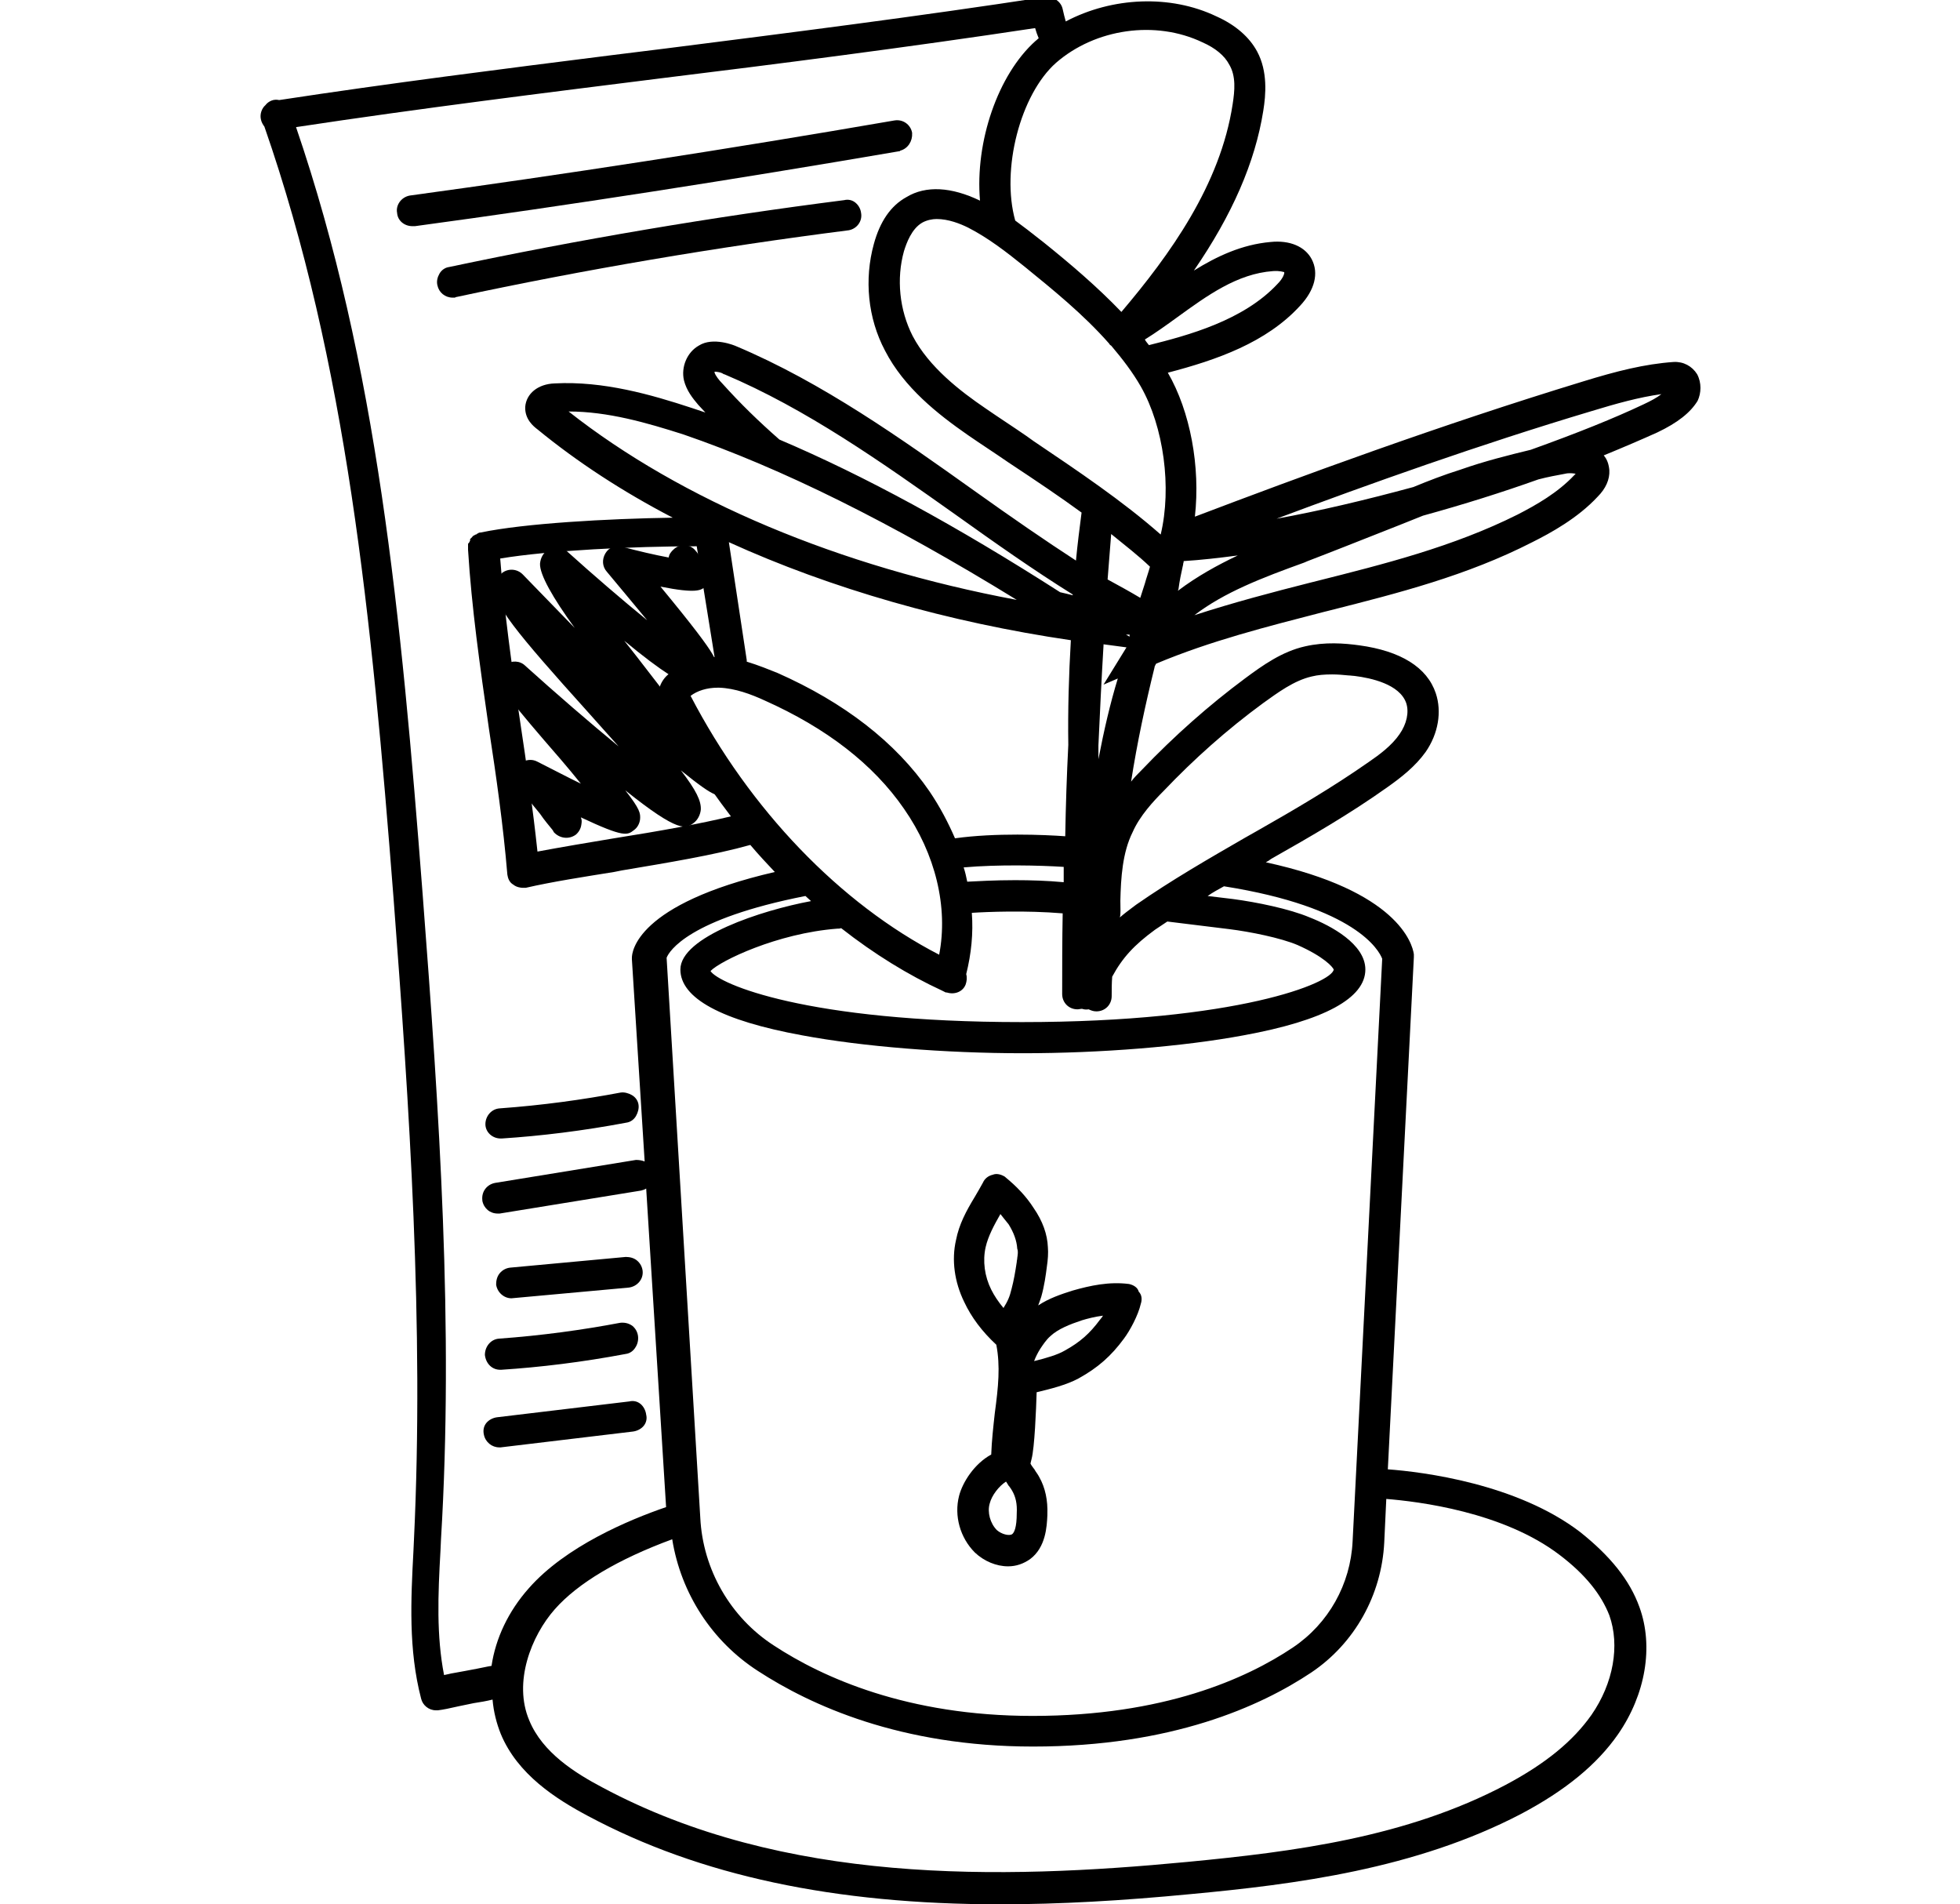 <svg version="1.1" id="Livello_1" xmlns="http://www.w3.org/2000/svg" xmlns:xlink="http://www.w3.org/1999/xlink" x="0px" y="0px" viewBox="0 0 384 373" style="enable-background:new 0 0 384 373;" xml:space="preserve">
    <g>
        <g>
            <g>
                <g>
                    <path class="lineal-fill" d="M97.9,133.1c0-0.3,0-0.6,0-0.8c0.1-0.8,0.5-1.6,1.2-2.1c1.1-0.9,2.8-0.8,3.8,0.2
					c6.1,5.5,12.7,11.2,18.3,15.8c-2-2.2-4-4.5-5.9-6.6c-14.5-16.1-18.6-21.2-18.4-24.7c0.1-1.1,0.7-2,1.5-2.7
					c1.2-0.9,2.9-0.8,4,0.3c3.3,3.4,6.8,7,10.2,10.5c-4.3-5.9-6.9-10.5-6.8-12.6c0.1-1.1,0.6-2,1.4-2.6c1.1-0.9,2.8-0.8,3.9,0.2
					c5.1,4.6,10.8,9.5,15.7,13.5c-2.5-3-5.3-6.4-7.9-9.5c-0.9-1-1-2.4-0.3-3.6s2-1.7,3.3-1.3c3,0.8,6.4,1.6,9.1,2.1
					c0.1-0.6,0.4-1.1,1.1-1.7c1.3-1.1,3.2-0.9,4.2,0.4c0.1,0.1,0.1,0.2,0.2,0.2c0.1,0.2,0.3,0.5,0.6,0.7c2,2.5,2.3,2.9,2.1,4.2
					c-0.1,0.8-0.5,1.5-1.1,2c-0.8,0.6-1.7,1.3-8.7-0.1c12.8,15.5,10.8,14.5,10.6,15.7c-0.1,0.8-0.6,1.7-1.2,2.2
					c-1.6,1.3-1.4,5.2-16.5-7.3c6,7.5,12.7,16.9,20.3,25.2c0.6,0.6,0.8,1.5,0.8,2.3c-0.1,0.8-0.5,1.6-1.2,2.1
					c-1.3,1-1.5,1.7-8.8-4.2c3,3.9,4,6,3.9,7.7c-0.1,1-0.6,2-1.4,2.6c-1.5,1.1-2.8,2.1-13.4-6.4c2.9,3.7,3,4.5,2.9,5.7
					c-0.1,0.8-0.5,1.6-1.2,2.1c-1.3,1-1.9,1.5-10.4-2.5c0.2,0.5,0.2,0.8,0.1,1.4c-0.1,0.8-0.5,1.5-1.1,2c-1.4,1-3.2,0.7-4.3-0.5
					c-0.1-0.2-0.2-0.4-0.3-0.5c-0.4-0.5-1.6-1.9-2.4-3.1c-4.7-5.7-5.2-6.3-5-7.9c0.1-0.8,0.5-1.5,1.2-2c0.9-0.7,2.2-0.9,3.3-0.3
					c2.8,1.4,5.8,3,8.5,4.3c-1.3-1.6-2.6-3.2-3.9-4.7C100,137.4,98.1,134.9,97.9,133.1z" />
                </g>
            </g>
        </g>
    </g>
    <g>
        <path class="lineal-stroke" d="M221.2,251.5L221.2,251.5c-3.9-0.5-7.6,0.3-11.1,1.3c-2.2,0.7-4.6,1.5-6.7,2.9c0.2-0.5,0.4-1.1,0.6-1.7
		c0.6-2.1,0.9-4.3,1.1-5.9c0.2-1.3,0.3-2.7,0.2-3.8c-0.1-2.5-1-5.1-2.8-7.7c-1.4-2.2-3.3-4.2-5.5-6l-0.1-0.1
		c-0.8-0.5-1.7-0.7-2.4-0.4c-0.9,0.2-1.6,0.8-1.9,1.5c-0.5,0.9-1,1.8-1.6,2.8c-1.7,2.8-3.1,5.4-3.7,8.5c-0.9,3.9-0.3,8.2,1.6,12.1
		c1.4,3,3.5,5.8,6.3,8.4c0.8,4.2,0.4,8.2-0.3,13.4c-0.3,2.7-0.6,5.4-0.7,8.1c-3.3,1.8-5.6,5.4-6.3,8.1c-1,3.9,0.2,8.2,3.1,11.1
		c1.8,1.7,4.2,2.7,6.5,2.7c1.6,0,3-0.5,4.3-1.4c3.1-2.3,3.3-6.4,3.4-8.6l0-0.2c0.1-2.7-0.4-5.2-1.6-7.3c-0.2-0.4-0.5-0.8-0.7-1.1
		c-0.1-0.2-0.2-0.3-0.3-0.5l-0.1-0.1c-0.3-0.4-0.5-0.7-0.6-0.9c0,0,0-0.2,0.2-0.9c0.6-2.2,0.9-9.8,1-13.1c2.5-0.6,5.8-1.4,8.2-2.7
		c3.8-2.1,6.4-4.4,8.9-7.8c1.2-1.6,2.8-4.6,3.3-6.8c0.3-0.9,0.2-1.8-0.4-2.4C222.9,252.2,222.1,251.7,221.2,251.5z M199.2,296.4
		c0,2.8-0.5,3.8-0.9,4.1c-0.6,0.4-2.1,0-3-0.8c-1.3-1.3-1.9-3.5-1.4-5.2c0.4-1.6,1.8-3.4,3.2-4.3c0.1,0.1,0.1,0.2,0.2,0.3
		c0.1,0.2,0.2,0.3,0.3,0.5l0.1,0.1c0.3,0.4,0.5,0.7,0.6,0.9C199,293.2,199.3,294.6,199.2,296.4z M199.3,246.4c0,0.3-0.1,0.5-0.1,0.8
		c-0.3,2-0.6,3.7-1,5.2c-0.4,1.7-0.8,2.5-1.6,3.8c-1-1.2-1.8-2.4-2.4-3.6l0,0c-1.3-2.6-1.7-5.6-1.1-8.3c0.5-2.2,1.7-4.4,2.9-6.5
		c0.5,0.6,1,1.3,1.6,2c1,1.6,1.6,3.2,1.7,4.8C199.5,245.1,199.4,245.7,199.3,246.4z M216.1,257.7c-0.2,0.3-0.4,0.6-0.6,0.8l0,0
		c-2,2.7-3.9,4.4-7,6.1c-1.2,0.7-3.4,1.4-5.9,2c0.3-0.8,0.7-1.6,1.2-2.4c0.6-0.9,1.2-1.8,2-2.5c1.5-1.4,3.8-2.3,6.2-3.1
		C213,258.3,214.5,257.9,216.1,257.7z" />
        <path class="lineal-stroke" d="M332.5,73.3L332.5,73.3c-1-1.6-2.7-2.5-4.6-2.4c-5.7,0.4-11.2,1.8-17.7,3.8c-28.2,8.6-55.3,18.6-76.1,26.5
		c1.1-9.8-0.9-20.6-5.3-28.2c9.6-2.5,19.3-5.9,25.9-13.1c2.9-3.1,3.7-6.4,2.3-9.1c-1.3-2.5-4.3-3.8-8.1-3.4
		c-5.6,0.5-10.5,2.8-15,5.6c7.5-10.9,12-21.2,13.6-31.3c0.5-3.1,0.9-7.7-1.2-11.6c-1.5-2.8-4.2-5.2-8-6.9c-9-4.3-20.4-3.8-29.5,1
		c-0.2-0.7-0.4-1.5-0.6-2.4c-0.3-1.5-1.8-2.5-3.4-2.4c-24.7,3.8-50,7-74.4,10.1l-10.5,1.3c-21.4,2.7-43.6,5.5-65.2,8.8
		c-0.5-0.1-1-0.1-1.5,0.1c-0.5,0.2-0.9,0.5-1.2,0.9c-0.7,0.6-1.1,1.7-0.9,2.7c0.1,0.6,0.4,1.1,0.7,1.5c16.1,46.3,21,95.8,25.3,151.1
		c3.1,40.7,6,83.9,4,125.7l-0.1,2.2c-0.5,9.5-1,19.3,1.5,28.9c0.3,1.3,1.5,2.3,2.9,2.3l0.4,0c0.9-0.1,2.4-0.4,4.1-0.8
		c0.9-0.2,1.9-0.4,2.9-0.6c1.3-0.2,2.5-0.4,3.7-0.7c0.2,2.4,0.8,4.7,1.6,6.7c3.3,8,10.9,12.8,17.1,16.1
		c21.9,11.7,48.3,17.3,80.7,17.3c11.7,0,23.9-0.7,37.4-2c20.4-1.9,44-4.9,64.7-15.7c8.7-4.6,14.9-9.7,19-15.6
		c5.4-7.8,7-17.2,4.2-24.9c-1.9-5.3-5.7-10-11.6-14.7c-12.4-9.5-30.9-11.8-37.7-12.3l5.1-100.3v-0.4l0-0.2c-0.3-2.1-3.2-12.4-29-18
		c0.3-0.2,0.6-0.3,0.8-0.5l0.3-0.2c7.6-4.3,15.4-8.8,22.7-14c2.7-1.9,5.5-4.1,7.5-6.9c2.5-3.6,3.2-7.9,2-11.5
		c-1.7-5.1-6.9-8.3-15-9.4c-2.9-0.4-6.7-0.7-10.6,0.2c-4.5,1-8.3,3.7-11.8,6.3c-7,5.2-13.8,11.2-20.2,17.9c-0.7,0.7-1.5,1.5-2.1,2.3
		c1.2-7.7,2.8-15.1,4.6-22.4c0-0.2,0.1-0.3,0.2-0.5c0-0.1,0.1-0.1,0.1-0.2c10.7-4.5,21.9-7.3,32.7-10.1l1.6-0.4
		c13-3.3,26.5-6.7,39.4-13.3c3.6-1.8,8.9-4.7,12.8-8.9c1.6-1.6,2.4-3.4,2.3-5.2c-0.1-1.1-0.4-2.1-1.1-2.9c3.9-1.6,7.4-3.1,10.5-4.5
		c4-1.9,6.5-3.9,7.9-6.2C333.3,77,333.4,75,332.5,73.3z M219.5,176.4c0.1-4.4,0.4-9.4,2.4-13.4c1.4-3.2,4.1-6.1,6.1-8.1l0,0
		c5.9-6.2,12.4-12,19.5-17.2c2.8-2,6-4.4,9.5-5.2c1.2-0.3,2.5-0.4,4-0.4c1.1,0,2.2,0.1,3.2,0.2c0.4,0,0.9,0.1,1.2,0.1
		c3.2,0.4,8.8,1.6,10.1,5.3c0.6,1.8,0.1,4.1-1.3,6.1c-1.5,2.2-3.9,4-6.1,5.5c-7,4.9-14.5,9.3-21.9,13.5l-2.3,1.3
		c-7.1,4.1-14.4,8.3-21.3,13.1l-0.8,0.6c-0.8,0.6-1.6,1.2-2.4,1.9C219.6,178.9,219.5,178.2,219.5,176.4z M118,350.1
		c-5.3-2.8-11.7-6.8-14.3-13.1c-3.2-7.5,0.4-16.6,5-21.8c4.5-5.1,12.4-9.8,23-13.7c1.7,10.6,7.8,20,16.8,25.8
		c10.3,6.7,27.9,14.8,53.9,14.8c27.2,0,44.6-7.9,54.5-14.5c8.5-5.7,13.8-15.2,14.3-25.5l0.4-8.5c6.2,0.5,22.9,2.5,34,11
		c5,3.8,8.1,7.7,9.7,11.8c2.1,5.9,0.8,13.3-3.5,19.5c-3.6,5.1-8.9,9.5-16.8,13.7c-19.5,10.3-41.5,13.1-62.4,15.1
		C195.9,368.2,153.5,369.1,118,350.1z M82.8,175.1C78.6,120.5,73.9,71.4,58,24.9c24.4-3.7,49.5-6.8,71.8-9.6c22-2.7,47.9-6,73-9.8
		c0.2,0.7,0.4,1.3,0.7,2c0,0,0,0,0,0c-0.2,0.1-0.3,0.3-0.6,0.5c-7.4,6.6-11.9,19.8-10.9,31.3c-5.6-2.7-10.6-3-14.4-0.7
		c-3.1,1.7-5.2,4.8-6.4,9.2c-1.9,6.9-1.2,14.5,2.2,20.9c3.7,7.2,10.3,12.4,16.2,16.5c2.6,1.8,5.4,3.6,8,5.4
		c5.6,3.7,10.2,6.8,14.3,9.8c-0.4,3.1-0.8,6.2-1.1,9.4c-6-3.9-12.4-8.3-20.1-13.8c-13.9-9.9-29.6-21.1-46.5-28.2
		c-0.2-0.1-4.5-1.9-7.3-0.1c-2.3,1.3-3.5,4.2-2.9,6.8c0.5,2,1.7,3.5,2.8,4.8c0.5,0.5,0.9,1,1.4,1.5c-0.9-0.3-1.8-0.6-2.7-0.9
		c-7.9-2.6-17.3-5.3-26.8-4.8c-3.3,0.1-5.6,2-5.8,4.6c-0.1,2.4,1.6,3.8,2.4,4.4c7.8,6.4,16.7,12.2,26.5,17.3
		c-12.8,0.2-29,1.1-37.6,2.9c-0.3,0-0.5,0.1-0.6,0.2c-0.1,0-0.2,0.1-0.3,0.2c0,0,0,0-0.1,0c-0.1,0-0.1,0.1-0.2,0.1
		c-0.2,0.1-0.4,0.2-0.5,0.4l-0.4,0.4v0.2c0,0,0,0,0,0.1c0,0.1-0.1,0.1-0.1,0.2c0,0.1-0.1,0.1-0.1,0.2l-0.2,0.2l0,1.2
		c0.7,11.3,2.3,22.6,4.1,35.1c1.4,9.1,2.8,18.9,3.6,28.5c0.1,0.6,0.3,1.5,1.2,2c0.6,0.5,1.5,0.6,1.8,0.6h0.4l0.2,0
		c5.2-1.2,11.7-2.2,17.3-3.1l1.5-0.3c8.9-1.5,18.1-3,25.2-5c1.6,1.9,3.2,3.6,4.8,5.3c-27.2,6.3-28,15.7-28,16.8l0,0.3l2.5,39.6
		c-0.5-0.2-1.1-0.3-1.7-0.3l-27.6,4.5c-1.6,0.3-2.7,1.7-2.5,3.4l0,0.1c0.3,1.5,1.5,2.5,3,2.5h0.4l27.7-4.5c0.4-0.1,0.7-0.2,1-0.4
		l3.9,62.4c-7.3,2.5-19.7,7.7-26.9,15.9c-4,4.5-6.5,9.8-7.3,15.2l-0.6,0.1c-1.4,0.3-3,0.6-4.6,0.9c-0.7,0.1-1.5,0.3-2.2,0.4
		c-0.7,0.1-1.3,0.3-1.9,0.4c-1.5-7.7-1.2-15.6-0.7-24.4l0.1-2.2C88.9,260.1,86.1,218.1,82.8,175.1z M225.1,67.6
		c-0.3-0.4-0.6-0.7-0.8-1.1c2.1-1.3,4.2-2.8,6.4-4.4c5.8-4.2,11.7-8.5,18.7-9c1.4-0.1,2.1,0.2,2.2,0.2c0.1,0.3-0.3,1.3-1.3,2.3
		C243.6,62.8,232.7,65.7,225.1,67.6z M199.2,117.5c-34.8-6.5-65.7-19.5-87.8-36.9c7.7,0,15.3,2.2,22.5,4.5
		C153.1,91.7,174.5,102.3,199.2,117.5z M210.2,116.6c-0.8-0.2-1.6-0.4-2.5-0.6c-20.3-13-38.3-22.8-55-29.9c-4.2-3.7-7.5-6.9-11.2-11
		c-0.6-0.6-1.3-1.5-1.5-2.1c0-0.1,0-0.1,0-0.2c0.4,0,1.3,0.1,1.8,0.5l0.1,0c16.1,6.8,30.9,17.3,45.3,27.5
		c7.7,5.5,15.2,10.8,22.9,15.6C210.2,116.5,210.2,116.6,210.2,116.6z M130.8,132.2c-1.8,1.6-2.4,4.3-1.2,6.4
		c3.8,7.4,8.4,14.5,13.6,21.3c-5.8,1.4-13.4,2.8-23.5,4.4c-4.2,0.7-9.6,1.6-14.4,2.5c-0.9-8.4-2.1-16.9-3.4-25.5
		c-1.7-11.3-3.1-21.5-3.9-31.9c9.6-1.6,26.2-2.4,38.5-2.4l3.5,21.7C136.6,128.9,133.3,130.1,130.8,132.2z M208.4,169.8c0,1,0,2,0,3
		c-3.2-0.3-6.5-0.4-9.5-0.4c-4,0-7.5,0.2-9.4,0.3c-0.2-1-0.4-1.9-0.7-2.8C195.6,169.3,203.8,169.5,208.4,169.8z M209.8,125.4
		c-0.4,6.8-0.6,13.7-0.5,20.5c-0.3,5.9-0.5,11.9-0.6,17.9c-4.1-0.3-13.7-0.7-21.6,0.4c-1.3-3-2.9-6.1-5-9.2
		c-6.6-9.6-16.7-17.4-29.8-23.2c-1.5-0.6-3.7-1.5-6-2.2c0-0.1,0-0.2,0-0.3l-3.5-23.1C162.8,115.3,185.9,121.9,209.8,125.4z
		 M140.6,134.7l0.3,0c3.1,0.1,6.3,1.3,8.9,2.5c12.1,5.4,21.3,12.5,27.3,21.2c6.2,8.9,8.7,19.3,6.9,28.6
		c-19.4-10-37.1-28.4-48.7-50.7C136.6,135.3,138.5,134.7,140.6,134.7z M261.3,189.9c-0.3,2.6-18.8,10.3-61.1,10.3
		c-42.3,0-59.4-7.5-61-10c1.9-2,13.1-7.4,24.8-8.3c0.3,0,0.5,0,0.8-0.1c6.5,5.1,13.2,9.2,19.7,12.2l0.8,0.4h0.2
		c1.6,0.5,3.2-0.2,3.7-1.6c0.2-0.6,0.3-1.3,0.1-2c1-4,1.4-8,1.1-12c3-0.2,10.6-0.5,17.8,0.1c-0.1,5.3-0.1,10.7-0.1,15.8
		c0,1.7,1.3,3,3,3c0.3,0,0.6-0.1,0.9-0.1c0.3,0.1,0.7,0.2,1.3,0.1c0.4,0.2,0.9,0.4,1.5,0.4c1.7,0,3-1.3,3-3c0-1.3,0-2.5,0.1-3.8
		c2-3.7,4.3-6.2,8.4-9.2l2.4-1.6l12.2,1.5c4,0.5,10,1.7,13.3,3.1C259.4,187.4,261.1,189.4,261.3,189.9z M227.4,104.7
		c-7.5-6.6-16.3-12.5-24.9-18.3l-1.4-1c-2.6-1.8-5.4-3.6-8-5.4c-5-3.4-11.1-8.1-14.3-14.2c-2.6-5.1-3.2-11.2-1.7-16.6
		c0.5-1.6,1.5-4.4,3.6-5.6c0.9-0.5,2-0.7,2.8-0.7c2.3,0,4.6,0.9,6.2,1.7c3.9,2,7.4,4.7,11,7.6c5.4,4.4,11.5,9.3,16.6,15.1
		c0.1,0.2,0.2,0.3,0.4,0.4l0,0c2.2,2.6,4.2,5.2,5.8,8C228,83.6,229.6,95.5,227.4,104.7z M220.7,126.8l-4.5,7.3l2.8-1.2
		c-1.5,4.9-2.7,10.1-3.8,15.8c0-0.9,0-1.8,0-2.7c0.3-6.6,0.6-12.9,1-19.6l0-0.2L220.7,126.8z M221.3,124.7l-0.7-0.4
		c0.2,0,0.4,0,0.6,0c0,0,0.1,0,0.1,0L221.3,124.7z M216.1,118.7C216.1,118.7,216.1,118.7,216.1,118.7L216.1,118.7
		C216.1,118.7,216.1,118.7,216.1,118.7z M230.8,115.7c0-0.1,0-0.2,0.1-0.3l0-0.1c0.2-1.5,0.5-3,0.8-4.3c0-0.1,0.1-0.3,0.1-0.5
		c0-0.2,0.1-0.3,0.1-0.5l0-0.1c3.3-0.2,6.8-0.6,10.6-1.1C238.5,110.7,234.5,112.9,230.8,115.7z M241.5,20.4
		c-2.4,15.8-12.3,29.5-21.8,40.7c-4.8-5-10.1-9.5-15.2-13.6l-0.9-0.7c-1.5-1.2-3.2-2.5-4.7-3.6c-2.8-10,1-24.7,8-30.9
		c7.7-6.7,19.5-8.4,28.7-4l0,0c2.5,1.1,4.3,2.6,5.2,4.3C242.2,14.9,241.9,17.8,241.5,20.4z M265,301.9c-0.4,8.4-4.7,16.1-11.7,20.8
		c-9.1,6.1-25.3,13.4-51,13.4c-24.5,0-41.1-7.5-50.7-13.8c-8.5-5.5-13.9-14.9-14.4-25l-6.6-109.7c0.5-1.3,4.3-7.6,27.2-12.1l1.1,1
		c-9.7,1.8-25.6,7-25.6,13.4c0,5.6,8,10,23.9,12.9c11.8,2.2,28,3.5,43.2,3.5s31.4-1.3,43.2-3.5c15.9-2.9,23.9-7.3,23.9-12.9
		c0-5-6.8-8.6-10.9-10.2c-4-1.7-10.5-3-15-3.6l-5-0.6c1-0.7,2.1-1.3,3.2-1.9c25.9,4.1,30.4,12.6,31,14.2L265,301.9z M217,113.5
		l0.7-8.9c2.7,2.2,5.3,4.2,7.6,6.4c-0.3,1.1-0.7,2.2-1,3.3c-0.3,0.9-0.6,1.9-0.9,2.8C221.4,115.9,219.2,114.7,217,113.5z
		 M255.5,110.2l0.7-0.3c2.3-0.9,4.7-1.8,7.2-2.8l10.9-4.3l4.5-1.8c8-2.2,15.6-4.6,22.6-7.1c1.9-0.5,3.6-0.8,5.2-1.1l0,0
		c0.8-0.2,1.6-0.1,2.1,0c-0.1,0.1-0.2,0.2-0.3,0.3c-3.2,3.4-7.4,5.8-11.1,7.7c-12.6,6.3-26.2,9.7-39.3,13l-1.2,0.3
		c-7.5,1.9-15.1,3.9-22.8,6.4C239.9,116,247.2,113.2,255.5,110.2z M322,79.2c-5.7,2.7-12.9,5.6-22.1,8.9c-4.1,1-9,2.2-13.8,3.9
		c-3.2,1-6.3,2.2-9.2,3.4c-9.6,2.6-18.5,4.7-26.8,6.2c17.9-6.7,39.7-14.5,61.8-21.1c4.6-1.4,9.2-2.7,13.6-3.3
		C324.6,77.9,323.5,78.5,322,79.2L322,79.2z" />
        <path class="lineal-stroke" d="M176.4,29.5c1.5-0.4,2.4-1.9,2.3-3.4l0-0.1c-0.3-1.6-1.8-2.7-3.5-2.4c-33,5.7-64.9,10.6-94.9,14.7
		c-1.7,0.3-2.8,1.9-2.5,3.4c0.1,1.5,1.4,2.6,3,2.6h0.4l0.1,0c30.3-4.1,62.3-9.1,95-14.7L176.4,29.5z" />
        <path class="lineal-stroke" d="M89.2,58.2l0.1,0c25.2-5.4,51.1-9.8,77-13.1c1.6-0.3,2.7-1.8,2.4-3.4c-0.1-0.8-0.5-1.5-1.1-2c-0.6-0.5-1.4-0.7-2.2-0.5
		c-25.9,3.3-51.9,7.7-77.4,13.1c-0.8,0.1-1.5,0.6-1.9,1.3c-0.4,0.7-0.6,1.5-0.4,2.3c0.3,1.4,1.5,2.4,3,2.4H89.2z" />
        <path class="lineal-stroke" d="M98.1,223l0.2,0c7.7-0.5,15.9-1.5,24.4-3.1c0.8-0.1,1.5-0.6,1.9-1.3c0.4-0.7,0.6-1.5,0.5-2.2c-0.1-0.8-0.6-1.5-1.3-1.9
		c-0.7-0.4-1.5-0.6-2.2-0.5c-7.4,1.4-15.4,2.5-23.7,3.1c-1.6,0.1-2.8,1.5-2.8,3.1C95.1,221.7,96.4,223,98.1,223z" />
        <path class="lineal-stroke" d="M100.2,254.3l23-2.1c1.6-0.2,2.9-1.6,2.7-3.3c-0.1-0.8-0.5-1.5-1.1-2c-0.6-0.5-1.4-0.7-2.2-0.7l-22.7,2.1
		c-0.8,0.1-1.5,0.5-2,1.1c-0.5,0.6-0.7,1.4-0.7,2.2C97.4,253.1,98.7,254.3,100.2,254.3z" />
        <path class="lineal-stroke" d="M98,268.3l0.2,0c7.7-0.5,15.9-1.5,24.4-3.1c0.8-0.1,1.5-0.6,1.9-1.3c0.4-0.6,0.6-1.4,0.5-2.2c-0.1-0.8-0.5-1.5-1.1-2
		c-0.7-0.5-1.5-0.7-2.4-0.6l0,0c-7.4,1.4-15.4,2.5-23.7,3.1c-1.6,0.1-2.8,1.5-2.8,3.2C95.2,267.1,96.4,268.3,98,268.3z" />
        <path class="lineal-stroke" d="M97.8,283.5h0.3l25.9-3.1c0.8-0.1,1.6-0.5,2.1-1.1c0.5-0.6,0.7-1.4,0.5-2.2c-0.1-0.8-0.5-1.6-1.1-2.1
		c-0.6-0.5-1.4-0.7-2.2-0.5l-25.9,3.1c-0.8,0.1-1.6,0.5-2.1,1.1c-0.5,0.6-0.7,1.4-0.5,2.3C95.1,282.5,96.4,283.5,97.8,283.5z" />
    </g>
</svg>
